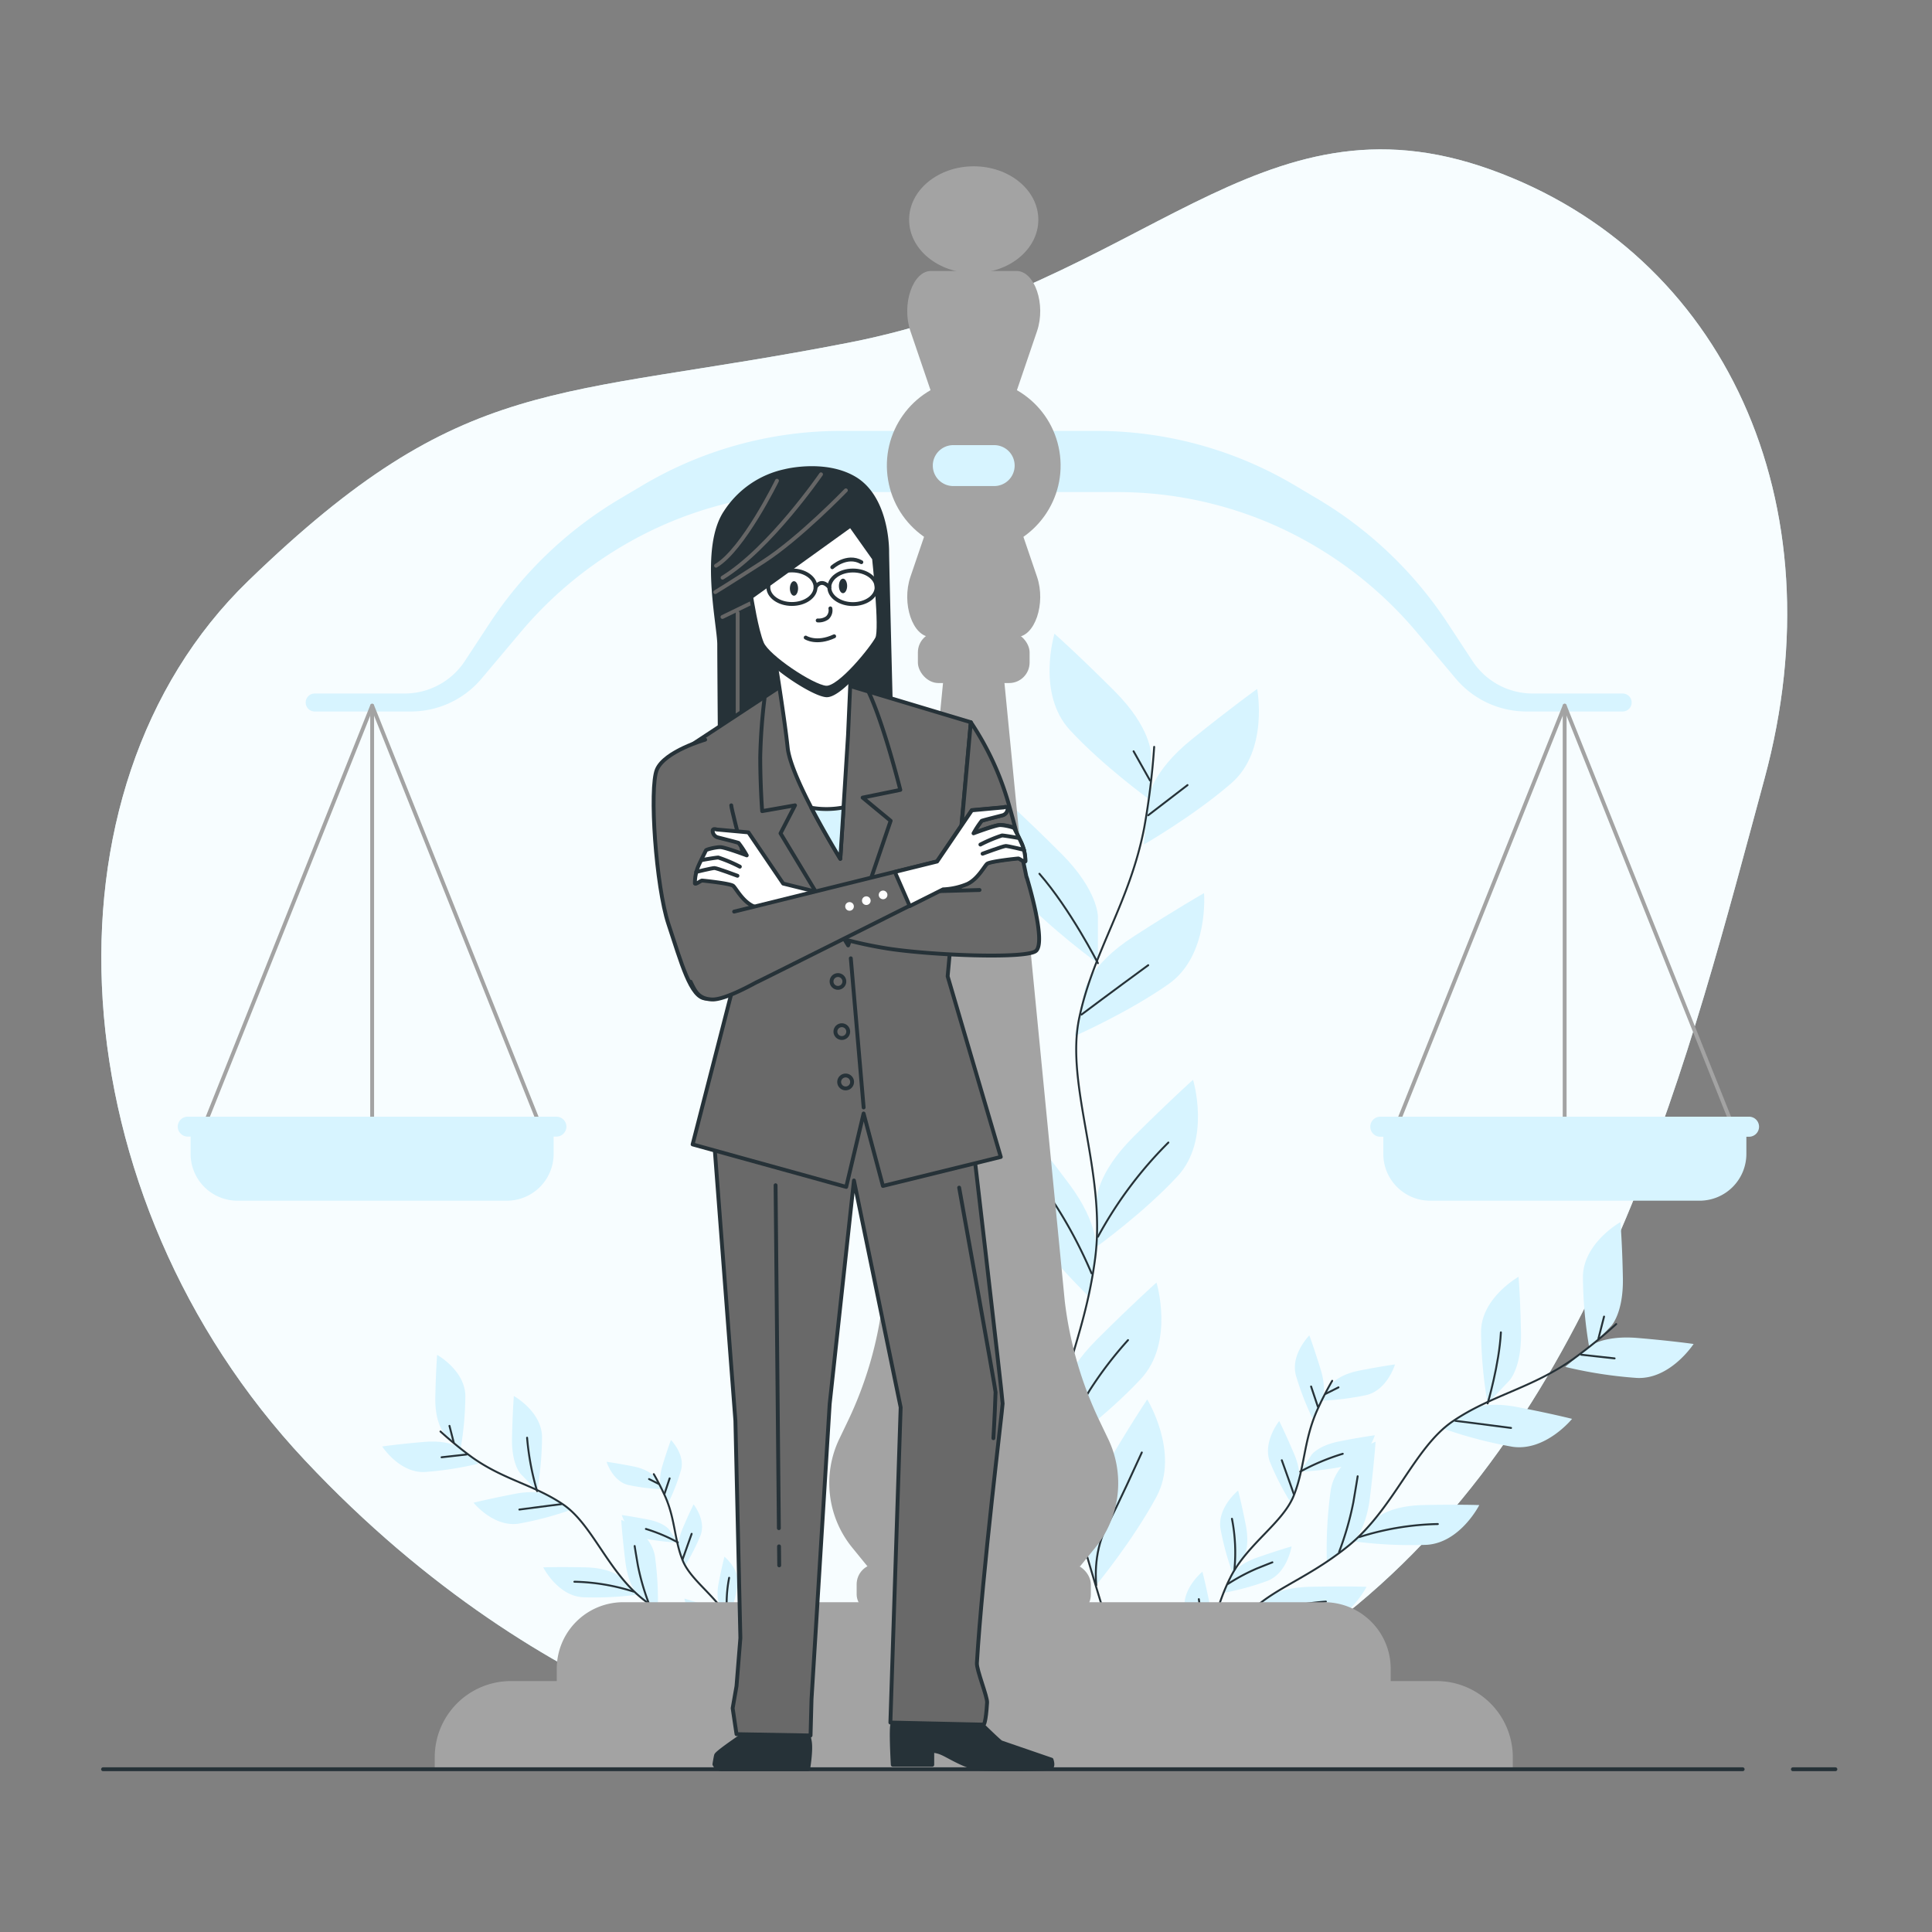 <?xml version="1.0" encoding="UTF-8"?>
<svg xmlns="http://www.w3.org/2000/svg" viewBox="0 0 500 500">
  <rect x="0" y="0" width="500" height="500" fill="#808080" stroke="none"/>
  <g id="freepik--background-simple--inject-63">
    <path d="M208.87,454.86s77.87,14.07,142.35-39.53S437.28,273,456.66,201.5,446.13,65.57,385.8,43.9,296.21,73.74,219.63,88.69,120.38,96,64.27,150.31,15,309.83,78.9,377.92,208.87,454.86,208.87,454.86Z" style="fill:#D7F4FF"></path>
    <path d="M208.87,454.86s77.87,14.07,142.35-39.53S437.28,273,456.66,201.5,446.13,65.57,385.8,43.9,296.21,73.74,219.63,88.69,120.38,96,64.27,150.31,15,309.83,78.9,377.92,208.87,454.86,208.87,454.86Z" style="fill:#fff;opacity:0.8"></path>
  </g>
  <g id="freepik--Plants--inject-63">
    <path d="M297.85,195s0-6.74-9.44-16.18S272.9,164,272.9,164s-4.73,15.51,4,24.95,20.91,18.21,20.91,18.21Z" style="fill:#D7F4FF"></path>
    <path d="M284.14,237.14s0-6.75-9.44-16.19-15.51-14.84-15.51-14.84-4.72,15.52,4.05,25,20.9,18.2,20.9,18.2Z" style="fill:#D7F4FF"></path>
    <path d="M297.25,206.51s.72-6.71,11.1-15.1,17-13.11,17-13.11,3.06,15.92-6.66,24.38S296,218.58,296,218.58Z" style="fill:#D7F4FF"></path>
    <path d="M280.7,256.24s1.41-6.59,12.62-13.84,18.28-11.26,18.28-11.26,1.36,16.15-9.19,23.55-24.25,13.42-24.25,13.42Z" style="fill:#D7F4FF"></path>
    <path d="M283.81,310.47s0-6.74,9.44-16.18,15.51-14.84,15.51-14.84,4.72,15.51-4,24.95-20.91,18.21-20.91,18.21Z" style="fill:#D7F4FF"></path>
    <path d="M283.65,323.71s1-6.68-7-17.36-13.25-16.89-13.25-16.89-6.87,14.68.46,25.27,18.11,21,18.11,21Z" style="fill:#D7F4FF"></path>
    <path d="M274.35,362.94s0-6.75,9.44-16.19,15.51-14.83,15.51-14.83,4.72,15.51-4.05,24.95-20.9,18.2-20.9,18.2Z" style="fill:#D7F4FF"></path>
    <path d="M280.65,398.5s-1.71-6.52,5-18.05,11.25-18.28,11.25-18.28,8.5,13.81,2.41,25.16-15.62,22.91-15.62,22.91Z" style="fill:#D7F4FF"></path>
    <path d="M298.7,193.29a192.67,192.67,0,0,1-2.58,20.94c-3.74,19.28-13.07,31.72-16.8,49.14s7,39.85,4.11,62.22-11.57,34.81-9.08,49.74,15.55,55.36,15.55,55.36" style="fill:none;stroke:#263238;stroke-linecap:round;stroke-linejoin:round;stroke-width:0.5px"></path>
    <line x1="297.16" y1="210.99" x2="307.33" y2="203.18" style="fill:none;stroke:#263238;stroke-linecap:round;stroke-linejoin:round;stroke-width:0.5px"></line>
    <line x1="297.63" y1="202" x2="293.37" y2="194.43" style="fill:none;stroke:#263238;stroke-linecap:round;stroke-linejoin:round;stroke-width:0.5px"></line>
    <path d="M279.89,262.57s8.52-6.39,17.27-12.78" style="fill:none;stroke:#263238;stroke-linecap:round;stroke-linejoin:round;stroke-width:0.5px"></path>
    <path d="M284.14,249.27s-7.09-13.91-15.14-23.14" style="fill:none;stroke:#263238;stroke-linecap:round;stroke-linejoin:round;stroke-width:0.5px"></path>
    <path d="M284.15,320.07a105.21,105.21,0,0,1,18.22-24.38" style="fill:none;stroke:#263238;stroke-linecap:round;stroke-linejoin:round;stroke-width:0.5px"></path>
    <path d="M282.49,329.53A119.38,119.38,0,0,0,273.26,312c-5-7.33-5.68-8.28-5.68-8.28" style="fill:none;stroke:#263238;stroke-linecap:round;stroke-linejoin:round;stroke-width:0.5px"></path>
    <path d="M274.35,375.33A112.93,112.93,0,0,1,282,359.82a99.35,99.35,0,0,1,9.93-13" style="fill:none;stroke:#263238;stroke-linecap:round;stroke-linejoin:round;stroke-width:0.5px"></path>
    <path d="M283.72,410.24s-1-8.07,2.56-14.93,7.57-15.86,9.22-19.41" style="fill:none;stroke:#263238;stroke-linecap:round;stroke-linejoin:round;stroke-width:0.5px"></path>
    <path d="M236,285.11s-.73-4.23,4.17-11.17,8.11-11,8.11-11,4.65,9.21.17,16.08a104.93,104.93,0,0,1-11.13,13.69Z" style="fill:#D7F4FF"></path>
    <path d="M249.19,310s-.73-4.23,4.16-11.17,8.12-11,8.12-11,4.64,9.21.17,16.09a105.26,105.26,0,0,1-11.13,13.68Z" style="fill:#D7F4FF"></path>
    <path d="M237.64,292.25s-1.17-4.13-8.6-8.26S217,277.61,217,277.61s-.19,10.31,6.82,14.57a105.51,105.51,0,0,0,16,7.5Z" style="fill:#D7F4FF"></path>
    <path d="M253.42,321.64s-1.6-4-9.42-7.31-12.68-5.08-12.68-5.08.9,10.28,8.32,13.77a106.13,106.13,0,0,0,16.67,5.79Z" style="fill:#D7F4FF"></path>
    <path d="M257.36,356s-.73-4.22-7.68-9.12-11.34-7.62-11.34-7.62-1.27,10.24,5.25,15.21a105.3,105.3,0,0,0,15.09,9.15Z" style="fill:#D7F4FF"></path>
    <path d="M258.89,364.27s-1.32-4.09,2.54-11.66,6.47-12,6.47-12,5.9,8.46,2.45,15.89a105.55,105.55,0,0,1-9.07,15.13Z" style="fill:#D7F4FF"></path>
    <path d="M270.74,398.38s.49-4.27,7.15-9.55,10.88-8.25,10.88-8.25,1.86,10.15-4.37,15.48a105.72,105.72,0,0,1-14.54,10Z" style="fill:#D7F4FF"></path>
    <path d="M269,387.86s-.73-4.23-7.68-9.13S250,371.11,250,371.11s-1.28,10.24,5.24,15.21a105.3,105.3,0,0,0,15.09,9.15Z" style="fill:#D7F4FF"></path>
    <path d="M268.9,410.84s.36-4.27-5.12-10.77-9-10.24-9-10.24-3.82,9.58,1.23,16a105.51,105.51,0,0,0,12.27,12.67Z" style="fill:#D7F4FF"></path>
    <path d="M235.3,284.12A123.12,123.12,0,0,0,239.19,297c4.44,11.69,11.64,18.47,15.87,29s-.05,25.75,4.18,39.46,11,20.58,11.09,30.21-3.74,36.4-3.74,36.4" style="fill:none;stroke:#263238;stroke-linecap:round;stroke-linejoin:round;stroke-width:0.5px"></path>
    <line x1="238.19" y1="295.05" x2="230.96" y2="291.26" style="fill:none;stroke:#263238;stroke-linecap:round;stroke-linejoin:round;stroke-width:0.5px"></line>
    <line x1="236.91" y1="289.46" x2="238.76" y2="284.25" style="fill:none;stroke:#263238;stroke-linecap:round;stroke-linejoin:round;stroke-width:0.5px"></line>
    <path d="M254.62,325.52s-6-3.08-12.22-6.14" style="fill:none;stroke:#263238;stroke-linecap:round;stroke-linejoin:round;stroke-width:0.5px"></path>
    <path d="M250.51,317.64s2.93-9.49,7-16.15" style="fill:none;stroke:#263238;stroke-linecap:round;stroke-linejoin:round;stroke-width:0.5px"></path>
    <path d="M258.19,362a67,67,0,0,0-14.07-13.31" style="fill:none;stroke:#263238;stroke-linecap:round;stroke-linejoin:round;stroke-width:0.5px"></path>
    <path d="M260.26,367.79a75.49,75.49,0,0,1,3.88-12c2.32-5.14,2.66-5.81,2.66-5.81" style="fill:none;stroke:#263238;stroke-linecap:round;stroke-linejoin:round;stroke-width:0.5px"></path>
    <path d="M270,402.93s4.79-5.87,7.77-8.07a41,41,0,0,0,5.05-4.39" style="fill:none;stroke:#263238;stroke-linecap:round;stroke-linejoin:round;stroke-width:0.5px"></path>
    <path d="M270.33,395.63a71.07,71.07,0,0,0-6.49-8.9,63.65,63.65,0,0,0-7.64-7.08" style="fill:none;stroke:#263238;stroke-linecap:round;stroke-linejoin:round;stroke-width:0.5px"></path>
    <path d="M268.24,418.54a18.4,18.4,0,0,0-3.22-9.09c-3-3.92-6.47-9.12-7.89-11.17" style="fill:none;stroke:#263238;stroke-linecap:round;stroke-linejoin:round;stroke-width:0.5px"></path>
    <path d="M417,343.12s3.16-3.3,3-12.33-.64-14.51-.64-14.51-9.56,5.37-9.7,14.08a111.92,111.92,0,0,0,1.69,18.69Z" style="fill:#D7F4FF"></path>
    <path d="M390.63,357.28s3.16-3.3,3-12.33-.63-14.51-.63-14.51-9.57,5.37-9.7,14.08A111.92,111.92,0,0,0,385,363.21Z" style="fill:#D7F4FF"></path>
    <path d="M411.37,348.45s3.49-2.94,12.49-2.18,14.44,1.55,14.44,1.55-6,9.21-14.67,8.79a112.29,112.29,0,0,1-18.54-2.86Z" style="fill:#D7F4FF"></path>
    <path d="M380,365s3.78-2.56,12.65-.86,14.2,3.06,14.2,3.06-6.9,8.53-15.51,7.21a112.55,112.55,0,0,1-18.14-4.8Z" style="fill:#D7F4FF"></path>
    <path d="M356.13,393s3.16-3.29,12.19-3.49,14.52,0,14.52,0-4.95,9.78-13.65,10.29a112.09,112.09,0,0,1-18.74-.89Z" style="fill:#D7F4FF"></path>
    <path d="M349.86,399.34s3.59-2.81,4.68-11.78S356,373.11,356,373.11s-10.23,3.95-11.61,12.56a112.57,112.57,0,0,0-1,18.73Z" style="fill:#D7F4FF"></path>
    <path d="M326.94,414.15s3.16-3.3,12.19-3.49,14.53,0,14.53,0-5,9.78-13.66,10.29a112.18,112.18,0,0,1-18.74-.89Z" style="fill:#D7F4FF"></path>
    <path d="M313.37,434.48s2.22-4,10.91-6.46,14.05-3.67,14.05-3.67-2.31,10.72-10.6,13.42a112.75,112.75,0,0,1-18.35,3.88Z" style="fill:#D7F4FF"></path>
    <path d="M418.27,342.67a128.49,128.49,0,0,1-11.07,9c-10.85,7.67-21.23,9.38-31.21,16.15s-15.25,22.73-27.12,32.32-21.95,11.59-27.73,20-18.32,34.33-18.32,34.33" style="fill:none;stroke:#263238;stroke-linecap:round;stroke-linejoin:round;stroke-width:0.5px"></path>
    <line x1="409.23" y1="350.6" x2="417.86" y2="351.55" style="fill:none;stroke:#263238;stroke-linecap:round;stroke-linejoin:round;stroke-width:0.5px"></line>
    <line x1="413.67" y1="346.43" x2="415.13" y2="340.73" style="fill:none;stroke:#263238;stroke-linecap:round;stroke-linejoin:round;stroke-width:0.5px"></line>
    <path d="M376.64,367.71s7.15.87,14.42,1.84" style="fill:none;stroke:#263238;stroke-linecap:round;stroke-linejoin:round;stroke-width:0.5px"></path>
    <path d="M385,363.21s3-10.12,3.43-18.4" style="fill:none;stroke:#263238;stroke-linecap:round;stroke-linejoin:round;stroke-width:0.5px"></path>
    <path d="M351.8,397.79a71.43,71.43,0,0,1,20.31-3.37" style="fill:none;stroke:#263238;stroke-linecap:round;stroke-linejoin:round;stroke-width:0.5px"></path>
    <path d="M346.56,401.64a79.69,79.69,0,0,0,3.69-12.87c1-5.91,1.11-6.71,1.11-6.71" style="fill:none;stroke:#263238;stroke-linecap:round;stroke-linejoin:round;stroke-width:0.5px"></path>
    <path d="M321.14,420.2a76.06,76.06,0,0,1,11-4,67.4,67.4,0,0,1,11-1.71" style="fill:none;stroke:#263238;stroke-linecap:round;stroke-linejoin:round;stroke-width:0.5px"></path>
    <path d="M309.38,441.65a19.53,19.53,0,0,1,8.24-6.1c4.94-1.69,11.12-4.2,13.59-5.16" style="fill:none;stroke:#263238;stroke-linecap:round;stroke-linejoin:round;stroke-width:0.5px"></path>
    <path d="M344.66,358.19s1.62-2.41,7.26-3.51,9.11-1.57,9.11-1.57-2,6.67-7.44,7.94a71.68,71.68,0,0,1-11.85,1.47Z" style="fill:#D7F4FF"></path>
    <path d="M339.42,376.52s1.62-2.4,7.27-3.51,9.11-1.56,9.11-1.56-2.05,6.67-7.45,7.94a71.56,71.56,0,0,1-11.85,1.47Z" style="fill:#D7F4FF"></path>
    <path d="M342.11,362.43s1.36-2.57-.34-8.06-2.91-8.77-2.91-8.77-4.92,4.95-3.49,10.31a71.89,71.89,0,0,0,4.29,11.14Z" style="fill:#D7F4FF"></path>
    <path d="M336.05,384.18s1.09-2.7-1.17-8-3.82-8.42-3.82-8.42-4.38,5.44-2.39,10.62A71.22,71.22,0,0,0,334.11,389Z" style="fill:#D7F4FF"></path>
    <path d="M321.9,402.8s1.62-2.41.52-8.05-2-9-2-9-5.42,4.4-4.56,9.88A71.23,71.23,0,0,0,319,407.13Z" style="fill:#D7F4FF"></path>
    <path d="M318.77,407.56s1.26-2.61,6.69-4.5,8.8-2.85,8.8-2.85-1.08,6.9-6.25,8.92a70.82,70.82,0,0,1-11.51,3.14Z" style="fill:#D7F4FF"></path>
    <path d="M308.59,429.78s2.24-1.86,8-1.32,9.18,1.06,9.18,1.06-3.84,5.83-9.38,5.52a71,71,0,0,1-11.78-1.93Z" style="fill:#D7F4FF"></path>
    <path d="M312.66,423.82s1.62-2.41.52-8.06-2-9-2-9-5.42,4.41-4.56,9.89a71.23,71.23,0,0,0,3.09,11.53Z" style="fill:#D7F4FF"></path>
    <path d="M301.85,435s2.18-1.92,2.55-7.66.38-9.23.38-9.23-6.36,2.89-6.92,8.41a72,72,0,0,0,.07,11.94Z" style="fill:#D7F4FF"></path>
    <path d="M344.77,357.36a81.43,81.43,0,0,0-4.11,8.1c-3.31,7.79-3,14.48-5.83,21.59s-12.08,12.56-16.43,21.24-4.24,15.22-8.72,19.95-18.87,16-18.87,16" style="fill:none;stroke:#263238;stroke-linecap:round;stroke-linejoin:round;stroke-width:0.5px"></path>
    <line x1="341.06" y1="364.05" x2="339.31" y2="358.82" style="fill:none;stroke:#263238;stroke-linecap:round;stroke-linejoin:round;stroke-width:0.5px"></line>
    <line x1="343.06" y1="360.73" x2="346.4" y2="359.05" style="fill:none;stroke:#263238;stroke-linecap:round;stroke-linejoin:round;stroke-width:0.5px"></line>
    <path d="M334.82,386.63s-1.5-4.33-3.09-8.72" style="fill:none;stroke:#263238;stroke-linecap:round;stroke-linejoin:round;stroke-width:0.5px"></path>
    <path d="M336.5,380.86a58.39,58.39,0,0,1,11-4.62" style="fill:none;stroke:#263238;stroke-linecap:round;stroke-linejoin:round;stroke-width:0.5px"></path>
    <path d="M319.47,406.15a45.26,45.26,0,0,0-.64-13.09" style="fill:none;stroke:#263238;stroke-linecap:round;stroke-linejoin:round;stroke-width:0.5px"></path>
    <path d="M317.79,409.92a51.25,51.25,0,0,1,7.5-4c3.54-1.42,4-1.59,4-1.59" style="fill:none;stroke:#263238;stroke-linecap:round;stroke-linejoin:round;stroke-width:0.5px"></path>
    <path d="M306.1,431.66a42.81,42.81,0,0,1,7.57-.31,27.15,27.15,0,0,0,4.52.22" style="fill:none;stroke:#263238;stroke-linecap:round;stroke-linejoin:round;stroke-width:0.5px"></path>
    <path d="M309.68,428.24a48.92,48.92,0,0,0,1-7.38,42.59,42.59,0,0,0-.42-7" style="fill:none;stroke:#263238;stroke-linecap:round;stroke-linejoin:round;stroke-width:0.5px"></path>
    <path d="M297.93,438.46a12.46,12.46,0,0,0,2.68-5.95c.38-3.31,1.11-7.49,1.37-9.15" style="fill:none;stroke:#263238;stroke-linecap:round;stroke-linejoin:round;stroke-width:0.5px"></path>
    <path d="M114.89,370.8s-2.37-2.47-2.23-9.26.47-10.9.47-10.9,7.19,4,7.3,10.58a84.68,84.68,0,0,1-1.27,14Z" style="fill:#D7F4FF"></path>
    <path d="M134.74,381.44s-2.38-2.47-2.23-9.26.47-10.9.47-10.9,7.19,4,7.3,10.58a84.68,84.68,0,0,1-1.27,14Z" style="fill:#D7F4FF"></path>
    <path d="M119.15,374.81s-2.62-2.21-9.39-1.64-10.85,1.17-10.85,1.17,4.48,6.92,11,6.61a84.92,84.92,0,0,0,13.93-2.16Z" style="fill:#D7F4FF"></path>
    <path d="M142.72,387.25s-2.84-1.93-9.5-.64-10.67,2.29-10.67,2.29,5.18,6.41,11.66,5.42a84.43,84.43,0,0,0,13.62-3.61Z" style="fill:#D7F4FF"></path>
    <path d="M160.66,408.25s-2.37-2.47-9.16-2.62-10.91,0-10.91,0,3.72,7.36,10.26,7.74a84.57,84.57,0,0,0,14.08-.67Z" style="fill:#D7F4FF"></path>
    <path d="M165.38,413.06s-2.7-2.12-3.53-8.86-1.08-10.86-1.08-10.86,7.69,3,8.73,9.44a84.79,84.79,0,0,1,.74,14.08Z" style="fill:#D7F4FF"></path>
    <path d="M182.6,424.18s-2.38-2.47-9.17-2.62-10.91,0-10.91,0,3.72,7.36,10.26,7.74a84.64,84.64,0,0,0,14.09-.67Z" style="fill:#D7F4FF"></path>
    <path d="M192.79,439.46s-1.66-3-8.19-4.86S174,431.85,174,431.85s1.74,8.06,8,10.08a84.19,84.19,0,0,0,13.8,2.92Z" style="fill:#D7F4FF"></path>
    <path d="M114,370.47a98,98,0,0,0,8.31,6.78c8.16,5.76,16,7.05,23.46,12.13s11.46,17.09,20.38,24.29,16.5,8.71,20.84,15.06,13.76,25.8,13.76,25.8" style="fill:none;stroke:#263238;stroke-linecap:round;stroke-linejoin:round;stroke-width:0.5px"></path>
    <line x1="120.76" y1="376.42" x2="114.28" y2="377.14" style="fill:none;stroke:#263238;stroke-linecap:round;stroke-linejoin:round;stroke-width:0.5px"></line>
    <line x1="117.42" y1="373.29" x2="116.32" y2="369.01" style="fill:none;stroke:#263238;stroke-linecap:round;stroke-linejoin:round;stroke-width:0.5px"></line>
    <path d="M145.25,389.28s-5.38.66-10.84,1.39" style="fill:none;stroke:#263238;stroke-linecap:round;stroke-linejoin:round;stroke-width:0.5px"></path>
    <path d="M139,385.9a69.26,69.26,0,0,1-2.59-13.82" style="fill:none;stroke:#263238;stroke-linecap:round;stroke-linejoin:round;stroke-width:0.5px"></path>
    <path d="M163.91,411.89a53.91,53.91,0,0,0-15.26-2.54" style="fill:none;stroke:#263238;stroke-linecap:round;stroke-linejoin:round;stroke-width:0.5px"></path>
    <path d="M167.85,414.78a61,61,0,0,1-2.77-9.67c-.76-4.44-.83-5-.83-5" style="fill:none;stroke:#263238;stroke-linecap:round;stroke-linejoin:round;stroke-width:0.5px"></path>
    <path d="M187,428.73a57.93,57.93,0,0,0-8.28-3,50.54,50.54,0,0,0-8.23-1.28" style="fill:none;stroke:#263238;stroke-linecap:round;stroke-linejoin:round;stroke-width:0.5px"></path>
    <path d="M195.8,444.85a14.74,14.74,0,0,0-6.2-4.58c-3.71-1.27-8.35-3.16-10.21-3.88" style="fill:none;stroke:#263238;stroke-linecap:round;stroke-linejoin:round;stroke-width:0.5px"></path>
    <path d="M169.28,382.13s-1.22-1.81-5.46-2.64-6.84-1.18-6.84-1.18,1.53,5,5.59,6a53.76,53.76,0,0,0,8.91,1.11Z" style="fill:#D7F4FF"></path>
    <path d="M173.22,395.91s-1.22-1.81-5.46-2.64-6.85-1.18-6.85-1.18,1.54,5,5.6,6a53.69,53.69,0,0,0,8.9,1.11Z" style="fill:#D7F4FF"></path>
    <path d="M171.2,385.32s-1-1.93.25-6.06,2.19-6.59,2.19-6.59,3.7,3.72,2.62,7.75a54.29,54.29,0,0,1-3.22,8.37Z" style="fill:#D7F4FF"></path>
    <path d="M175.75,401.66s-.81-2,.88-6,2.87-6.32,2.87-6.32,3.29,4.09,1.8,8a54.15,54.15,0,0,1-4.09,8Z" style="fill:#D7F4FF"></path>
    <path d="M186.39,415.65s-1.22-1.81-.4-6,1.49-6.78,1.49-6.78,4.07,3.31,3.42,7.43a54.23,54.23,0,0,1-2.32,8.66Z" style="fill:#D7F4FF"></path>
    <path d="M188.74,419.24s-1-2-5-3.39-6.61-2.14-6.61-2.14.81,5.18,4.69,6.7a53.06,53.06,0,0,0,8.66,2.36Z" style="fill:#D7F4FF"></path>
    <path d="M196.39,435.93s-1.68-1.4-6-1-6.9.79-6.9.79,2.88,4.38,7.05,4.15a53.57,53.57,0,0,0,8.85-1.44Z" style="fill:#D7F4FF"></path>
    <path d="M193.33,431.45s-1.22-1.81-.39-6.05,1.48-6.79,1.48-6.79,4.07,3.31,3.42,7.43a53,53,0,0,1-2.32,8.67Z" style="fill:#D7F4FF"></path>
    <path d="M201.45,439.85s-1.64-1.44-1.91-5.75-.29-6.94-.29-6.94,4.78,2.17,5.2,6.32a53.35,53.35,0,0,1,0,9Z" style="fill:#D7F4FF"></path>
    <path d="M169.2,381.51a62.45,62.45,0,0,1,3.09,6.09c2.49,5.85,2.23,10.87,4.38,16.22s9.07,9.44,12.35,16,3.18,11.44,6.55,15,14.18,12.05,14.18,12.05" style="fill:none;stroke:#263238;stroke-linecap:round;stroke-linejoin:round;stroke-width:0.5px"></path>
    <line x1="171.99" y1="386.54" x2="173.3" y2="382.6" style="fill:none;stroke:#263238;stroke-linecap:round;stroke-linejoin:round;stroke-width:0.5px"></line>
    <line x1="170.49" y1="384.04" x2="167.97" y2="382.78" style="fill:none;stroke:#263238;stroke-linecap:round;stroke-linejoin:round;stroke-width:0.5px"></line>
    <path d="M176.67,403.51s1.14-3.26,2.33-6.56" style="fill:none;stroke:#263238;stroke-linecap:round;stroke-linejoin:round;stroke-width:0.5px"></path>
    <path d="M175.41,399.17a43.56,43.56,0,0,0-8.25-3.48" style="fill:none;stroke:#263238;stroke-linecap:round;stroke-linejoin:round;stroke-width:0.5px"></path>
    <path d="M188.21,418.17a34.21,34.21,0,0,1,.49-9.84" style="fill:none;stroke:#263238;stroke-linecap:round;stroke-linejoin:round;stroke-width:0.5px"></path>
    <path d="M189.48,421a38.84,38.84,0,0,0-5.65-3c-2.66-1.07-3-1.2-3-1.2" style="fill:none;stroke:#263238;stroke-linecap:round;stroke-linejoin:round;stroke-width:0.5px"></path>
    <path d="M198.26,437.34a32.29,32.29,0,0,0-5.69-.23,20.52,20.52,0,0,1-3.4.17" style="fill:none;stroke:#263238;stroke-linecap:round;stroke-linejoin:round;stroke-width:0.5px"></path>
    <path d="M195.57,434.77a36.51,36.51,0,0,1-.75-5.55,32.78,32.78,0,0,1,.32-5.29" style="fill:none;stroke:#263238;stroke-linecap:round;stroke-linejoin:round;stroke-width:0.5px"></path>
    <path d="M204.4,442.45a9.38,9.38,0,0,1-2-4.47c-.28-2.48-.83-5.62-1-6.88" style="fill:none;stroke:#263238;stroke-linecap:round;stroke-linejoin:round;stroke-width:0.5px"></path>
  </g>
  <g id="freepik--Balance--inject-63">
    <path d="M257.15,111.52H217.51a100.62,100.62,0,0,0-51.41,14.2l-5.88,3.49a103.54,103.54,0,0,0-33.6,32.24l-6.23,9.49a18.65,18.65,0,0,1-15.56,8.54H81.44a2.33,2.33,0,0,0-2.33,2.32h0a2.33,2.33,0,0,0,2.33,2.33h25a23.9,23.9,0,0,0,18.29-8.63l9.93-11.8a102.51,102.51,0,0,1,33.6-26.25h0a100.46,100.46,0,0,1,43.83-10.1h43.27Z" style="fill:#D7F4FF"></path>
    <path d="M244.23,111.52h39.64a100.62,100.62,0,0,1,51.41,14.2l5.88,3.49a103.54,103.54,0,0,1,33.6,32.24l6.23,9.49a18.65,18.65,0,0,0,15.56,8.54h23.39a2.33,2.33,0,0,1,2.33,2.32h0a2.33,2.33,0,0,1-2.33,2.33h-25a23.9,23.9,0,0,1-18.29-8.63l-9.93-11.8a102.51,102.51,0,0,0-33.6-26.25h0a100.46,100.46,0,0,0-43.83-10.1H246Z" style="fill:#D7F4FF"></path>
    <circle cx="252" cy="120.5" r="22.48" transform="translate(-16.47 43.37) rotate(-9.53)" style="fill:#a3a3a3"></circle>
    <rect x="221.7" y="404.72" width="60.61" height="13.24" rx="5.3" style="fill:#a3a3a3"></rect>
    <path d="M286.77,372.35l-2.13-4.44a99,99,0,0,1-9.08-31.18L259.63,173.46l-5.33-.36v-.3L252,173l-2.3-.15v.3l-5.33.36L228.44,336.73a99,99,0,0,1-9.08,31.18l-2.13,4.44a26.45,26.45,0,0,0,3.34,28.19l3.94,4.84h55l3.94-4.84A26.45,26.45,0,0,0,286.77,372.35Z" style="fill:#a3a3a3"></path>
    <path d="M161.3,414.65H342.7a17.21,17.21,0,0,1,17.21,17.21v7.28a0,0,0,0,1,0,0H144.09a0,0,0,0,1,0,0v-7.28A17.21,17.21,0,0,1,161.3,414.65Z" style="fill:#a3a3a3"></path>
    <path d="M132.2,435.06H371.8a19.71,19.71,0,0,1,19.71,19.71v3.11a0,0,0,0,1,0,0h-279a0,0,0,0,1,0,0v-3.11A19.71,19.71,0,0,1,132.2,435.06Z" style="fill:#a3a3a3"></path>
    <path d="M246.57,117.85h10.86l10.95-32.14c2.36-6.92-.59-15.58-5.31-15.58H240.93c-4.72,0-7.67,8.66-5.31,15.58Z" style="fill:#a3a3a3"></path>
    <path d="M257.43,117.14H246.57l-10.95,32.13c-2.36,6.93.59,15.58,5.31,15.58h22.14c4.72,0,7.67-8.65,5.31-15.58Z" style="fill:#a3a3a3"></path>
    <ellipse cx="252" cy="56.86" rx="16.72" ry="13.82" style="fill:#a3a3a3"></ellipse>
    <path d="M257.3,125.79H246.7a5.29,5.29,0,0,1-5.29-5.29h0a5.29,5.29,0,0,1,5.29-5.3h10.6a5.29,5.29,0,0,1,5.29,5.3h0A5.29,5.29,0,0,1,257.3,125.79Z" style="fill:#D7F4FF"></path>
    <rect x="237.55" y="163.53" width="28.91" height="13.24" rx="5.3" style="fill:#a3a3a3"></rect>
    <polygon points="96.31 182.63 53.56 289.56 139.06 289.56 96.31 182.63" style="fill:none;stroke:#a3a3a3;stroke-linecap:round;stroke-linejoin:round"></polygon>
    <line x1="96.31" y1="182.63" x2="96.31" y2="291.02" style="fill:none;stroke:#a3a3a3;stroke-linecap:round;stroke-linejoin:round"></line>
    <path d="M49.33,293.57v5.05a12.12,12.12,0,0,0,12.12,12.12h69.71a12.11,12.11,0,0,0,12.12-12.12v-5.05Z" style="fill:#D7F4FF"></path>
    <path d="M144,289H48.59A2.59,2.59,0,0,0,46,291.55h0a2.6,2.6,0,0,0,2.59,2.6H144a2.6,2.6,0,0,0,2.59-2.6h0A2.59,2.59,0,0,0,144,289Z" style="fill:#D7F4FF"></path>
    <polygon points="404.93 182.63 362.18 289.56 447.68 289.56 404.93 182.63" style="fill:none;stroke:#a3a3a3;stroke-linecap:round;stroke-linejoin:round"></polygon>
    <line x1="404.93" y1="182.63" x2="404.93" y2="291.02" style="fill:none;stroke:#a3a3a3;stroke-linecap:round;stroke-linejoin:round"></line>
    <path d="M358,293.57v5.05a12.12,12.12,0,0,0,12.13,12.12h69.71a12.12,12.12,0,0,0,12.12-12.12v-5.05Z" style="fill:#D7F4FF"></path>
    <path d="M452.64,289H357.22a2.59,2.59,0,0,0-2.59,2.59h0a2.6,2.6,0,0,0,2.59,2.6h95.42a2.6,2.6,0,0,0,2.6-2.6h0A2.59,2.59,0,0,0,452.64,289Z" style="fill:#D7F4FF"></path>
  </g>
  <g id="freepik--Character--inject-63">
    <path d="M203.15,121.92A24.39,24.39,0,0,0,187.8,132.5c-6.28,9.3-1.67,29.35-1.67,34.24s.23,33.48.23,33.48H231s-1.4-53.94-1.4-57.43-.92-14.65-8.6-19.07S203.15,121.92,203.15,121.92Z" style="fill:#263238;stroke:#263238;stroke-linecap:round;stroke-linejoin:round"></path>
    <path d="M218.91,126.9s-12,12.44-21.36,18.46-12.44,7.88-12.44,7.88" style="fill:none;stroke:#666;stroke-linecap:round;stroke-linejoin:round"></path>
    <path d="M212.48,122.75S199.21,142,187,149.5" style="fill:none;stroke:#666;stroke-linecap:round;stroke-linejoin:round"></path>
    <path d="M201.08,124.41s-8.72,17.83-15.77,22" style="fill:none;stroke:#666;stroke-linecap:round;stroke-linejoin:round"></path>
    <line x1="194.23" y1="156.14" x2="186.97" y2="159.67" style="fill:none;stroke:#666;stroke-linecap:round;stroke-linejoin:round"></line>
    <line x1="190.91" y1="158.63" x2="190.91" y2="184.76" style="fill:none;stroke:#666;stroke-linecap:round;stroke-linejoin:round"></line>
    <path d="M196.38,440.86l-2.13,6.81s-8.72,5.74-8.93,6.59-.43,2.34-.43,2.34a2.13,2.13,0,0,0,2.13,1.28h22.12s.85-4.89.43-7.23-1.49-6.38-1.49-6.38l-.21-3.55Z" style="fill:#263238;stroke:#263238;stroke-linecap:round;stroke-linejoin:round"></path>
    <path d="M248.28,440.51s10.21,10.21,10.85,10.42l13,4.47s.64,1.7-.21,2.13-14.47.42-18.09.21-8.51-3.4-10-4a7.17,7.17,0,0,0-2.56-.64v3.62H231.05s-.42-7-.21-9.79a20.51,20.51,0,0,1,1.91-6.17Z" style="fill:#263238;stroke:#263238;stroke-linecap:round;stroke-linejoin:round"></path>
    <path d="M259.48,363.24c0-1.57-9-78.58-9-78.58L221,265.38l-37.37,16.53,1.18,13.37,5.51,72.39,1.29,56.25-1,12.44-1,5.72,1,6.72,19.16.34.25-9.37,4.7-76.43L221,305.51l12.09,58.71-2.66,81.57,24.16.54s.55-.38.87-5.72c.09-1.5-2.74-8.41-2.64-10.2C254.21,407.13,259.48,364.41,259.48,363.24Z" style="fill:#696969;stroke:#263238;stroke-linecap:round;stroke-linejoin:round"></path>
    <line x1="201.61" y1="400.2" x2="201.66" y2="405.11" style="fill:none;stroke:#263238;stroke-linecap:round;stroke-linejoin:round"></line>
    <line x1="200.72" y1="306.74" x2="201.57" y2="395.49" style="fill:none;stroke:#263238;stroke-linecap:round;stroke-linejoin:round"></line>
    <path d="M248.23,307.36s9.42,52.1,9.42,52.93-.28,7.48-.56,11.92" style="fill:none;stroke:#263238;stroke-linecap:round;stroke-linejoin:round"></path>
    <path d="M205,175.67l-27,17.75,13.91,53.46-12.66,49.29,39.75,11,4.5-19,5,18.75,30.5-7.5-13.75-46.75,6-65.75-37.5-11.25S208,173.67,205,175.67Z" style="fill:#696969;stroke:#263238;stroke-linecap:round;stroke-linejoin:round"></path>
    <line x1="220.19" y1="248.01" x2="223.51" y2="286.61" style="fill:none;stroke:#263238;stroke-linecap:round;stroke-linejoin:round"></line>
    <circle cx="216.86" cy="254" r="1.66" style="fill:none;stroke:#263238;stroke-linecap:round;stroke-linejoin:round"></circle>
    <circle cx="217.86" cy="266.98" r="1.66" style="fill:none;stroke:#263238;stroke-linecap:round;stroke-linejoin:round"></circle>
    <path d="M220.52,280a1.67,1.67,0,1,1-1.66-1.66A1.66,1.66,0,0,1,220.52,280Z" style="fill:none;stroke:#263238;stroke-linecap:round;stroke-linejoin:round"></path>
    <path d="M219.5,244.67l11-32.25-7.25-6,9.75-2s-4.24-17-8.25-25.45l-11-3.3s-5.75-2-8.75,0l-7.09,4.66a146.84,146.84,0,0,0-1.16,15.59c0,7.5.5,14,.5,14l8.5-1.5L202,215.67Z" style="fill:#696969;stroke:#263238;stroke-linecap:round;stroke-linejoin:round"></path>
    <path d="M251.25,186.92a74.87,74.87,0,0,1,9.75,21c3.75,12.75,7.75,32.5,6.25,35s-11.25,2-14.25.25-5.25-17-5.25-17Z" style="fill:#696969;stroke:#263238;stroke-linecap:round;stroke-linejoin:round"></path>
    <path d="M253.5,230.33l-42.09,1.18L208.67,240a112.23,112.23,0,0,0,21.16,5.5c11.5,1.75,35.17,2.67,38.17.67s-2.25-19-2.25-19" style="fill:#696969;stroke:#263238;stroke-linecap:round;stroke-linejoin:round"></path>
    <path d="M199.92,166.56s3.07,18.74,3.92,26.91,13.63,28.79,13.63,28.79l2-32,1-22.82a15,15,0,0,1-12.26.51,60.33,60.33,0,0,1-8-3.75Z" style="fill:#fff;stroke:#263238;stroke-linecap:round;stroke-linejoin:round"></path>
    <path d="M208.27,167.92a60.33,60.33,0,0,1-8-3.75l-.34,2.39s.4,2.44,1,5.94c4.11,3.44,10.38,7.21,12.88,7.43,1.55.14,4-1.78,6.41-4.2l.37-8.32A15,15,0,0,1,208.27,167.92Z" style="fill:#263238;stroke:#263238;stroke-linecap:round;stroke-linejoin:round"></path>
    <path d="M217.47,222.26l.85-13.31a23.15,23.15,0,0,1-8.34.1C213.6,216,217.47,222.26,217.47,222.26Z" style="fill:#D7F4FF;stroke:#263238;stroke-linecap:round;stroke-linejoin:round"></path>
    <path d="M220.14,136,194.42,154.5s1.31,8.52,2.78,12,13,11.15,16.55,11.47,12.12-10.48,13.27-12.78-.82-20.64-.82-20.64Z" style="fill:#fff;stroke:#263238;stroke-linecap:round;stroke-linejoin:round"></path>
    <path d="M214.9,157.45a2.62,2.62,0,0,1-.82,2.46,3.84,3.84,0,0,1-2.46.66" style="fill:none;stroke:#263238;stroke-linecap:round;stroke-linejoin:round"></path>
    <path d="M208.51,165s2.78,1.8,7.37-.33" style="fill:none;stroke:#263238;stroke-linecap:round;stroke-linejoin:round"></path>
    <ellipse cx="205.48" cy="152.29" rx="1.06" ry="1.88" style="fill:#263238"></ellipse>
    <path d="M219.24,151.64c0,1-.48,1.88-1.07,1.88s-1.06-.84-1.06-1.88.48-1.89,1.06-1.89S219.24,150.6,219.24,151.64Z" style="fill:#263238"></path>
    <ellipse cx="204.95" cy="151.97" rx="6.11" ry="4.34" style="fill:none;stroke:#263238;stroke-linecap:round;stroke-linejoin:round"></ellipse>
    <path d="M226.86,152c0,2.39-2.74,4.34-6.12,4.34s-6.11-1.95-6.11-4.34,2.74-4.35,6.11-4.35S226.86,149.57,226.86,152Z" style="fill:none;stroke:#263238;stroke-linecap:round;stroke-linejoin:round"></path>
    <path d="M211.07,152s1.33-2.54,3.56,0" style="fill:none;stroke:#263238;stroke-linecap:round;stroke-linejoin:round"></path>
    <path d="M215.39,146.8s3.77-3.44,7.53-1.31" style="fill:none;stroke:#263238;stroke-linecap:round;stroke-linejoin:round"></path>
    <path d="M182.5,191.42s-10.5,3-12.5,7.75-.25,30.25,3,40,5.75,19.25,9.75,19.25,15-8.5,14.5-15-8-33.5-8-35" style="fill:#696969;stroke:#263238;stroke-linecap:round;stroke-linejoin:round"></path>
    <path d="M180.76,224.08c.65-1.47,1.84-3.76,1.93-4s2.5-.84,3.7-.84,6.87,2.13,6.87,2.13a24.14,24.14,0,0,0-2.12-3.22c-.36-.18-4.87-1.28-5.51-1.47a1.79,1.79,0,0,1-1.19-1.65c0-.73,1-.36,1-.36l8.25.75,9,13.25,10.93,2.71-3.85,8.82-8.62-4.32a18.17,18.17,0,0,1-6.25-1.38c-2.76-1.28-4.41-4.59-5.14-5.23s-7.81-1.38-8.09-1.38-1.65,1.1-1.83.74A11.47,11.47,0,0,1,180.76,224.08Z" style="fill:#fff;stroke:#263238;stroke-linecap:round;stroke-linejoin:round"></path>
    <path d="M181.8,222.55s3.47-.62,4.09-.62a37.4,37.4,0,0,1,5.58,2.36" style="fill:#fff;stroke:#263238;stroke-linecap:round;stroke-linejoin:round"></path>
    <path d="M180.18,225.65s4.1-1,4.72-1,5.95,2,5.95,2" style="fill:#fff;stroke:#263238;stroke-linecap:round;stroke-linejoin:round"></path>
    <path d="M190,235.92l52.5-13,9-13.25,8.25-.75s1-.38,1,.36a1.79,1.79,0,0,1-1.2,1.65c-.64.19-5.14,1.29-5.51,1.47a24,24,0,0,0-2.11,3.22s5.67-2.13,6.87-2.13,3.6.56,3.69.84,1.29,2.57,1.93,4a11.72,11.72,0,0,1,.92,4.5c-.18.37-1.56-.73-1.84-.73s-7.35.73-8.08,1.38-2.39,3.95-5.14,5.23a18.21,18.21,0,0,1-6.25,1.38s-47.86,24-48.13,24.07-8.18,4.68-11.67,4.5-4.31-2.12-5.51-4.6" style="fill:#696969;stroke:#263238;stroke-linecap:round;stroke-linejoin:round"></path>
    <path d="M264.44,218.37c-.64-1.47-1.84-3.76-1.93-4s-2.5-.84-3.69-.84-6.87,2.13-6.87,2.13a24,24,0,0,1,2.11-3.22c.37-.18,4.87-1.28,5.51-1.47a1.79,1.79,0,0,0,1.2-1.65c0-.74-1-.36-1-.36l-8.25.75-9,13.25-10.93,2.7,3.86,8.83,8.62-4.32a18.21,18.21,0,0,0,6.25-1.38c2.75-1.28,4.4-4.59,5.14-5.23s7.81-1.38,8.08-1.38,1.66,1.1,1.84.73A11.72,11.72,0,0,0,264.44,218.37Z" style="fill:#fff;stroke:#263238;stroke-linecap:round;stroke-linejoin:round"></path>
    <path d="M263.41,216.84s-3.47-.62-4.09-.62a38.11,38.11,0,0,0-5.59,2.35" style="fill:#fff;stroke:#263238;stroke-linecap:round;stroke-linejoin:round"></path>
    <path d="M265,219.94s-4.09-1-4.71-1-6,2-6,2" style="fill:#fff;stroke:#263238;stroke-linecap:round;stroke-linejoin:round"></path>
    <path d="M229.66,231.6a1.12,1.12,0,1,1-1.11-1.12A1.12,1.12,0,0,1,229.66,231.6Z" style="fill:#fff"></path>
    <circle cx="224.2" cy="233.09" r="1.12" style="fill:#fff"></circle>
    <circle cx="219.86" cy="234.58" r="1.12" style="fill:#fff"></circle>
  </g>
  <g id="freepik--Floor--inject-63">
    <line x1="464" y1="457.88" x2="475" y2="457.88" style="fill:#fff;stroke:#263238;stroke-linecap:round;stroke-linejoin:round"></line>
    <line x1="26.67" y1="457.88" x2="451" y2="457.88" style="fill:#fff;stroke:#263238;stroke-linecap:round;stroke-linejoin:round"></line>
  </g>
</svg>
